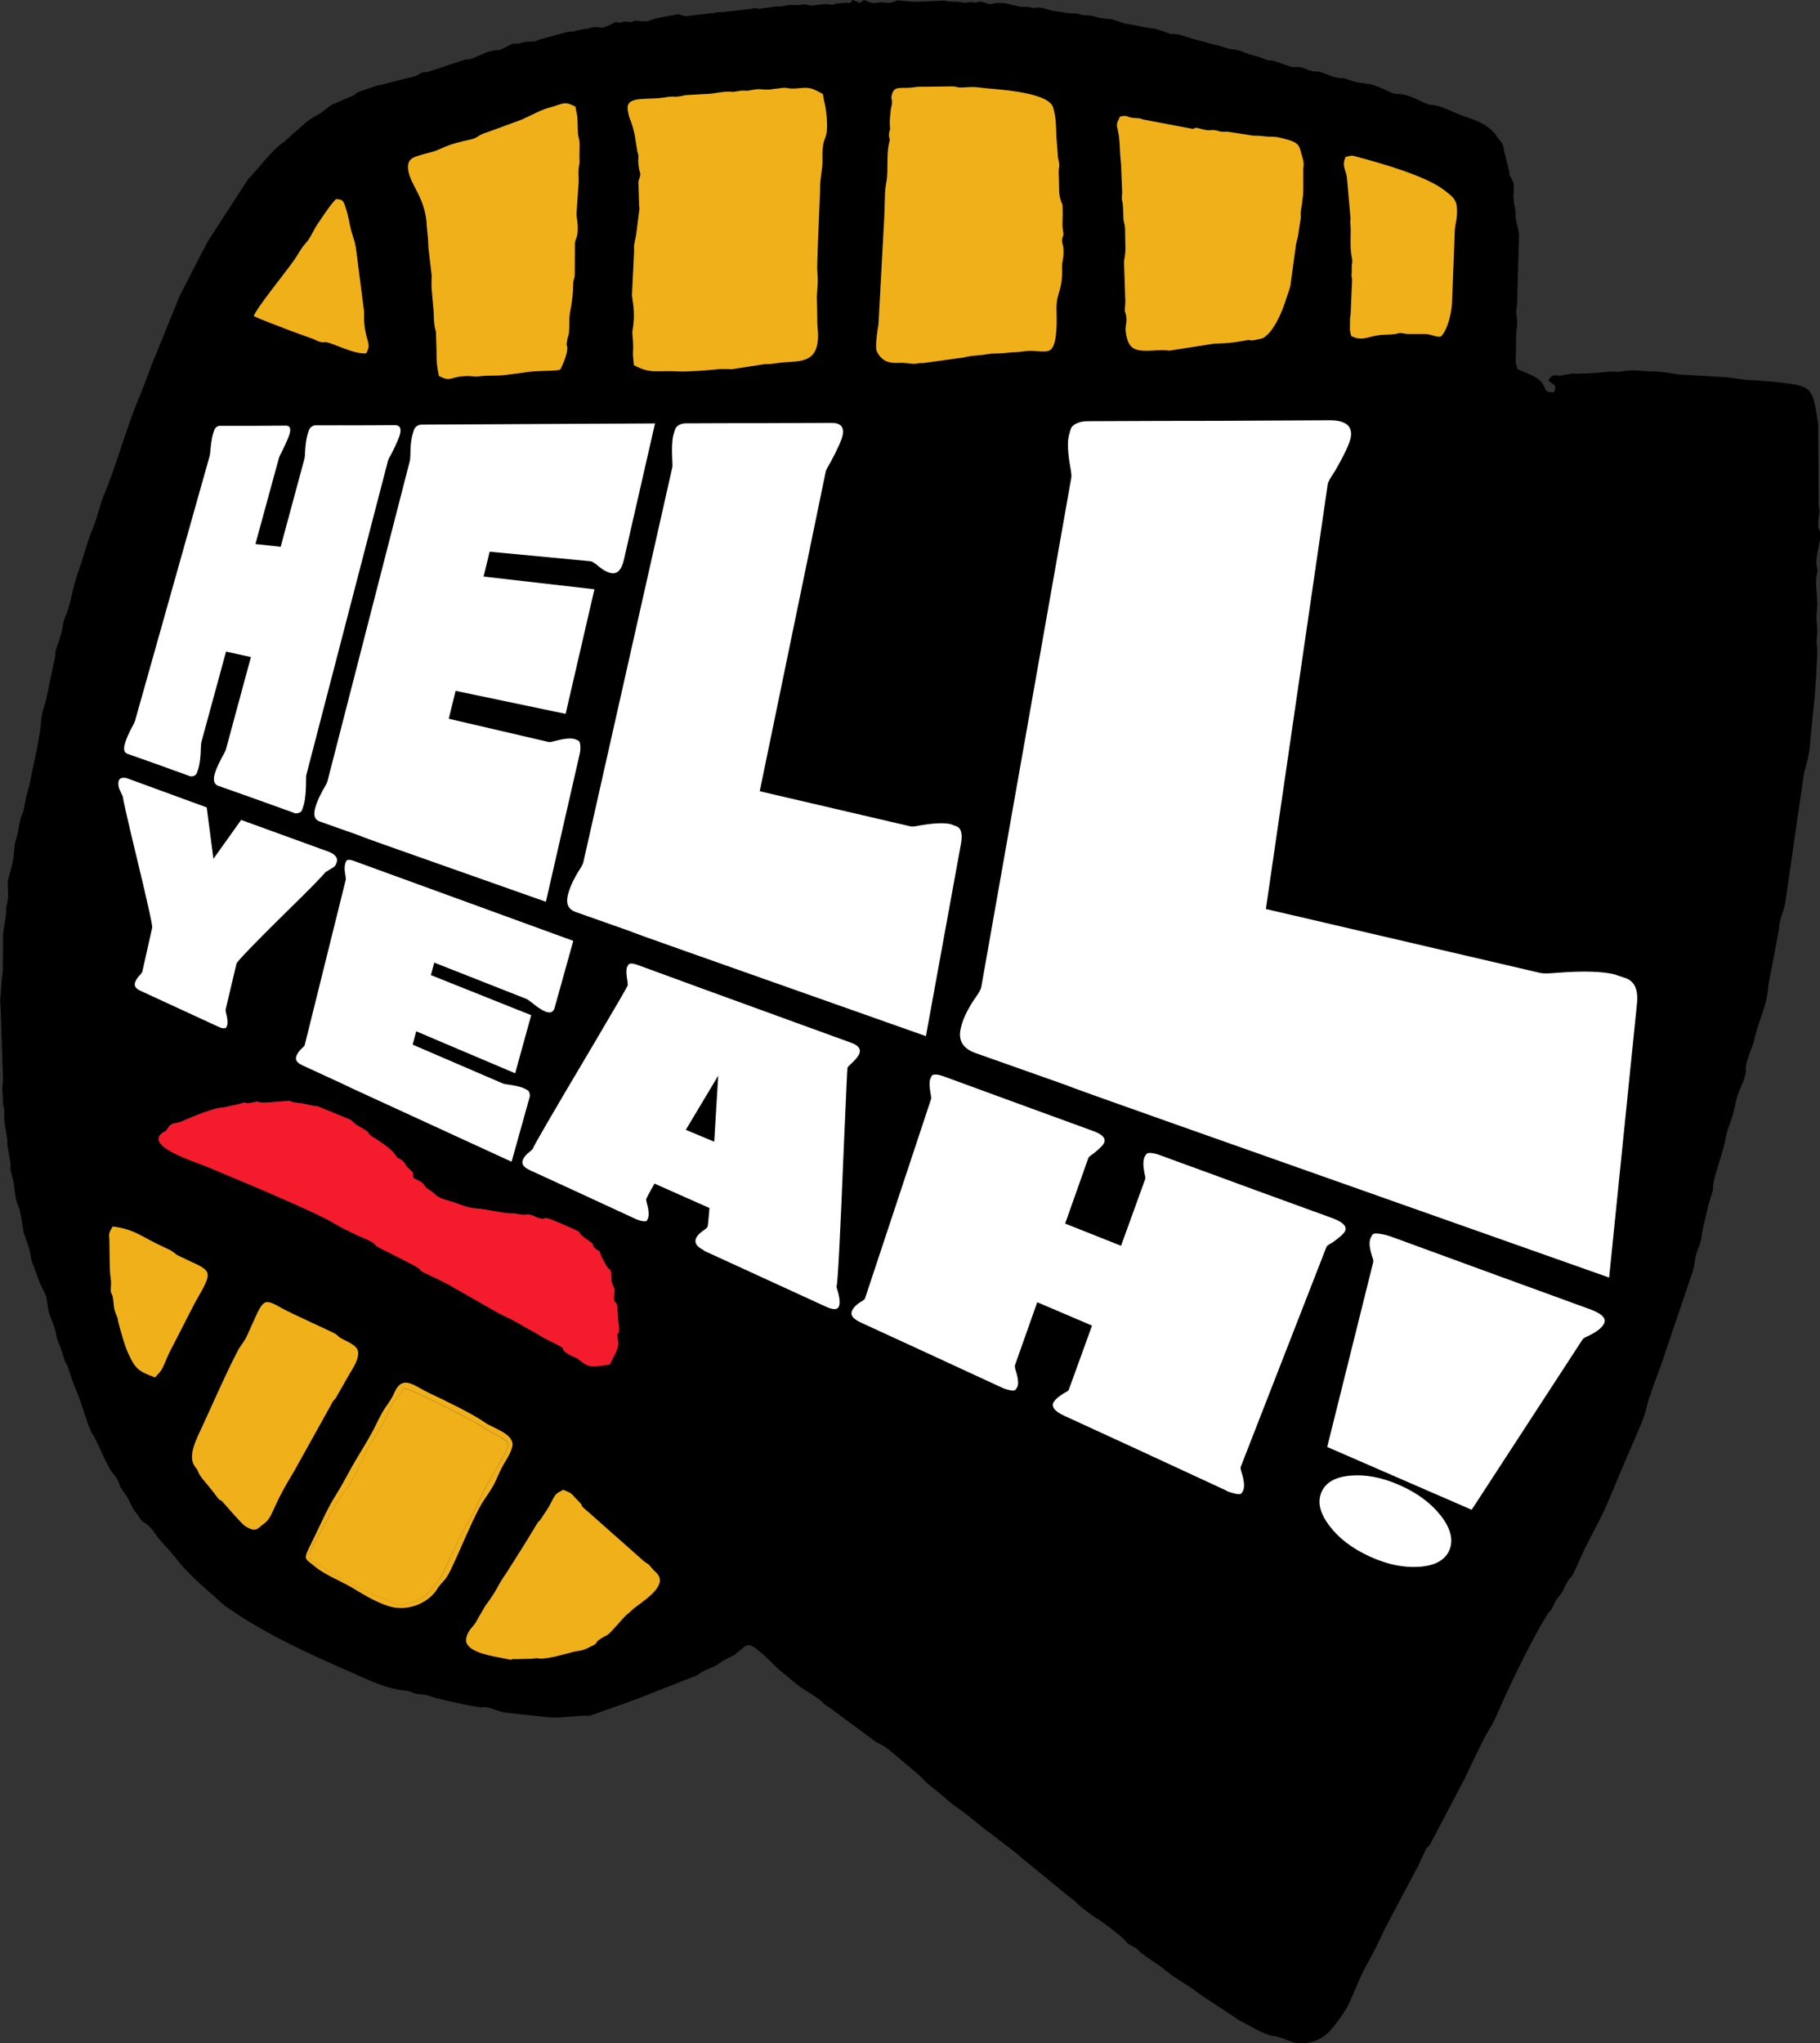 <?xml version="1.0" encoding="UTF-8"?>
<svg id="Layer_2" data-name="Layer 2" xmlns="http://www.w3.org/2000/svg" viewBox="0 0 197.66 221.89">
  <rect x="0" y="0" width="197.66" height="221.89" fill="#333333" stroke="none"/>
  <defs>
    <style>
      .cls-1 {
        fill: #f41b2c;
      }

      .cls-1, .cls-2, .cls-3, .cls-4 {
        stroke-width: 0px;
      }

      .cls-1, .cls-2, .cls-4 {
        fill-rule: evenodd;
      }

      .cls-2 {
        fill: #f0b01a;
      }

      .cls-3 {
        fill: #fff;
      }

      .cls-4 {
        fill: #000;
      }
    </style>
  </defs>
  <g id="Layer_1-2" data-name="Layer 1">
    <g>
      <path class="cls-4" d="M93.82,0c-.51.42-.41.33-1.19,0-.56.52-.12.31-.58.3-.03,0-.07-.01-.1-.01l-1.1.09c-.89.25.12.18-1.14.06l-1.18.12s-.06.02-.09.02c-.33.07-.51-.01-.9-.07-.79-.12-.08.11-1.39.03-.82-.05-1.03.23-1.86.16l-1.52.21c-.54.13-.68-.15-1.19.06l-2.89.32c-.28.04-.02.03-.33.02l-.66.04c-1.04.25.77-.03-.32.07l-2.89.34c-.29,0-.36-.12-.71-.18-.48-.08-.21.02-.73.07l-1.73.33c-1.4.41-.68.38-2.07.29-.64-.04-.22.02-.63.1-.5.09-.23-.05-.74-.03-.29.01-.3.1-.59.11-.57.02-.1-.24-.75.1-1.58.82-1.03.24-2.2.43-.43.07-.34.16-.84.16l-.9.18c-.47.23-.64.04-1.12.18-.31.09-.12.09-.56.15l-2.36.66c-.72.39-.94.02-2.06.37-.43.14-.13.02-.6.05-.54.03-.62.27-1.14.47-.5.2-.05.17-.62.23-.1.01-.26,0-.27,0l-.86.2s-.06.02-.08.02l-1.28.54s-.06.02-.08.03c-.02.01-.06.03-.08.04-.02.01-.06.03-.08.04l-.38.14s-.06,0-.08.01c-.03,0-.06,0-.09,0-.06,0-.36.02-.37.03l-3.61,1.19c-1.27.48-.27-.23-1.72.58l-3.43.87c-.32.12,0,.02-.32.09-.34.07-.3.04-.61.13l-1.79.62c-.51.21-.24.15-.6.4l-2.28.97c-.58.3-.96.81-1.6,1.12-.26.13-.39.22-.6.35-.79.46-1.31,1.1-2.04,1.66l-1.02.93c-1.54,1.05-2.6,2.75-3.89,4.01l-4.31,6.65c-.28.42-.57,1.13-.81,1.51l-2.33,4.53-2.61,6.42c-.71,1.63-1.21,3.26-1.85,4.76-1.33,3.1-2.55,7.67-3.86,10.67-.31.71-.59,2.12-1.15,3.48-.63,1.52-1.04,3.23-1.59,4.75-.62,1.73-.72,3.12-1.25,4.51-.2.54-.34.7-.39,1.19-.06.63-.36,1.57-.6,2.24-.1.26-.17.37-.21.65-.04.23,0,.16-.03.55l-.93,4.4c-.12.69-.51,1.55-.56,2.25-.18,2.37-.7,4.18-1.14,6.49-.22,1.13-.59,2.2-.75,3.32-.07.45-.31.82-.42,1.28-.17.73-.15,1.22-.49,2.21-.18.52-.14,1.36-.28,2.12-.16.88-.35,1.38-.57,2.27-.07.27.09,1.39-.01,2.1-.09.59-.19.51-.17,1.09.03.86-.42,2.21-.33,3.18l-.04,3.05c.04.33-.07.83-.09,1.13l-.16,2.11c-.08.6.07,1.35.05,2l.23,7c-.16,1.14-.02,1.39,0,2.48.01.5.17.46.13.97-.08.98.21,2,.32,2.99.03.28,0,.31.01.55l.33,1.89c.06.37-.03.68.05,1,0,.03.04.13.05.16l.23.92c.16.86.14,1.85.55,2.72.23.48.43,2.17.57,2.85l.61,1.78c.15.57.16,1.16.39,1.68,0,0,.1.24.1.24l.65,1.77c.23.56.64,1.14.75,1.75.11.66.12,1.2.38,1.88.31.79.52,1.23.67,2.06.11.61.35,1.03.55,1.62l.29.91c.13.53.21.42.39.85l.6,1.8c.24.65.48,1.14.73,1.84l.93,2.77s.03.06.04.08c.02.05.09.18.11.24.14.35.03.17.19.47l.24.37c.53.98,1.41,3.17,1.99,3.93.31.4.57.71.75,1.2.12.34.02.14.19.47l.54.81c.54.73.54,1.26,1.2,2.02.25.29.14.2.3.45.31.51.39.36.89.78.69.58.79,1.13,1.94,2.31,1.13,1.16,1.57,2.1,3.41,3.76l1.57,1.42c.51.39.92.9,1.63,1.4,4.16,2.93,8.96,5.09,13.65,7.15,1.88.83,3.81,1.78,5.81,1.94.47.04.64.23,1.13.34.47.11.56.02,1.05.13.42.1.76.25,1.25.37.95.24,4.36,1.01,4.9.98.34-.02-.08-.09.53.01.78.14,1.55.58,2.28.59l4.2.45c.37.06.58.02,1.05.06l2.97-.22c.77.02.36.1,1.05-.13l3.57-1.26c.35-.12.58-.25.89-.32l6.64-2.61c.42-.18.04,0,.44-.28.67-.45,1.52-.6,2.16-1.11.54-.43,1.29-.65,1.66-.94,1.48-1.13,1.22-1.58,3.16.11l1.5,1.44c.28.3.54.44.83.69,2.34,2.02,1.8,1.31,3.67,2.67.42.3.36.41.81.69.44.28.58.37.93.66l3.71,2.73c.76.69,1.25.71,2.01,1.29l3.38,2.85c.32.29.42.47.7.72l2.06,1.7c.93.89,2.09,1.52,3.1,2.41,1.08.96,4.86,3.66,5.28,4.16l5.14,4.2c.23.19.16.13.41.31l.45.38c.38.44,1.28,1.07,1.7,1.37.35.25.65.41.99.65.53.37,2.26,1.69,2.61,2.13.27.34.49.41.95.66.46.25.41.38.82.69.98.72,1.85,1.22,2.78,1.99.99.83,2.45,1.54,3.35,2.32l4.43,2.93c1.05.53,2.14,1.24,3.29,1.61.42.14.3.06.5.09.66.08,1.51.52,2.1.68.68.18,1.18.12,1.85-.01.5-.1,1.15-.43,1.57-.74.68-.5,2.01-2.32,2.46-3.2.7-1.37,1.28-3.11,2.02-4.4s1.42-2.71,2.1-4.15l3.21-6.07c.42-.68.68-1.44,1.04-2.16.38-.77.22-.2.59-.8l3.75-7.12c.57-1.26,1.39-2.92,2.06-4.27.3-.6.78-1.31,1.08-1.91.35-.7.67-1.5,1-2.22,1.31-2.86,3.08-6.55,4.77-9.32.36-.59.25-.2.59-.8.21-.37.26-.7.53-1.01.7-.79.62-.98,1.13-1.85.31-.53.28-.22.59-.8.35-.66.7-1.52,1.02-2.21.77-1.68,1.77-3.36,2.56-5.12l2.17-5.15c.44-1.05,1.93-4.31,2.15-5.25.52-2.16.23-.83.75-2.48.24-.75.67-1.77.93-2.55l3.41-10.06c.27-.86.19-1.49.56-2.41.58-1.44.32-1.42.59-2.43l.57-2.43c.13-.46.29-.91.39-1.26.22-.77.03-.5.16-1.15.34-1.61,1.05-3.3,1.33-4.93.14-.8.5-1.52.76-2.42.25-.84.36-1.76.63-2.45.29-.76.83-1.7.8-2.49,0-.24-.05.04-.01-.27.08-.71.43-1.55.68-2.19.2-.5.23-.77.35-1.25.41-1.71,1.26-3.14,1.43-5.5l1.16-6.14c-.02-.94.53-1.82.66-2.74l2.01-13.9c.02-.27.68-2.23.7-3.61l.4-4.01c.11-.73.44-5.61.36-6.22-.06-.43-.09-.57-.03-1.07.17-1.47-.18-1.49.03-3.24.06-.55-.02-.61-.02-1.1,0-.69-.17-1.48-.08-2.17.06-.54.22-.64.08-1.16-.3-1.19.65-3.11.29-3.97-.12-.3-.12-.15-.14-.5-.02-.39-.01-.63.08-1.14.13-.76-.12-.96-.04-1.63l-.06-8.26s0-.06-.01-.09c0-.03,0-.06-.01-.09-.62-4.13-.67-3.96-4.84-4.46l-2.27-.16c-1.13,0-2.25-.35-3.46-.36l-4.49-.26c-1.24-.19-1.91-.33-3.17-.34-.67,0-1.84-.24-3.05,0-.6.12-.96-.03-1.63.06l-2.13.17c-.53-.02-.7.02-1.1.03-.2,0-.35-.03-.57-.03l-1.05.19c-.69.19-1.03-.37-1.53.59.63.49.97.45.61,1.27-1.18.02-.76-.42-1.41-1.17-.53-.61-1.7-.95-2.56-1.38-.05-.43-.1-.34-.18-.68l.05-2.67c.02-.35-.01-.49.04-.84.23-1.59-.22-1.55.06-2.67l.21-7.76s0-.06-.01-.09c-.11-.73-.39-1.45-.37-2.13,0-.16,0-.31-.03-.47-.03-.25-.13-.57-.15-.76-.09-.89.01-.89,0-1.74-.01-.57-.13-.54-.15-.61-.01-.03-.06-.17-.1-.25l-.18-.3c-.15-.33-.06.02-.06-.4l-.46-1.89s-.03-.05-.03-.08c0-.02-.02-.05-.03-.07-.11-.38-.07-.91-.35-1.2l-.53-.68c-.13-.27-.05-.15-.29-.39-1.2-1.22-2.18-1.34-3.73-1.94-.88-.34-1.76-.85-2.72-1.01l-.55-.06c-.69-.21-1.47-.71-2.21-.94-1.34-.42-1.23-.05-2.06-.43-.72-.33-1.57-.76-2.22-.86-.6-.09-1.41-.17-2.05-.4-.58-.2-.48-.25-1.06-.26-.66,0-1.46-.4-2.13-.62-.56-.18-.56-.03-1.09-.16-.42-.1-.68-.28-1.07-.37-.51-.12-.43.03-.93-.05-.75-.13-1.45-.53-2.2-.69-.59-.13-.13.14-.96-.21-.85-.36-1.33-.34-2.21-.72-.97-.42-1.07-.14-2.16-.55-.35-.13-.73-.2-1.03-.27l-1.56-.43c-.93-.18-2.18-.74-2.78-.73-.59.01-.23.07-.95-.2-.31-.12-.82-.28-1.17-.36l-.47-.06s-.05,0-.07-.01l-2.24-.42c-.76-.07-1.48-.52-2.16-.57-1.9-.14-1.2-.36-2.45-.39l-.54-.05c-.22-.05-.28-.11-.53-.15-.04,0-.17-.02-.21-.02h-.19c-.55.03-1.3-.18-2.01-.25-.51-.05-1.06-.32-1.62-.38-.04,0-.07,0-.1,0-.38-.01-.34.11-.8,0-.62-.16-.85.01-1.54-.16l-1.26-.31c-.41,0-.95-.08-1.31.04-.47.16-.66-.04-1.1-.16l-.33-.05c-.23,0-.24.07-.42.09-.38.05-.16-.03-.56-.04-.32,0-.54.11-.88.05-1.17-.21-1.19.02-2-.21l-3.3.13s-.06,0-.09,0l-1.62-.15c-.49,0-.04-.02-.28.05l-.32.13c-.55.21-1.02-.06-1.62.05-.03,0-.06.02-.09.02-.03,0-.06.02-.08.02-.42.09-.84-.1-1.33-.31M146.16,17.03c.84-.21.61-.16,1.59.1,2.45.64,7.08,1.98,9.03,3.47,1.21.92,1.5,1.18,1.44,2.69-.03.64-.18,1.04-.23,1.65l-.31,8.02c-.03.87-.45,2.85-1.18,3.55-.41.2-1.12-.29-1.84-.24h-1.86c-1.47-.27-.24.02-2.44.07-1.72.04-2.28.81-3.62.14-.11-.54-.17-.5-.13-1.15v-.54c0-.28.01-.33.07-.66l.16-3.76c-.14-.77-.01-.4-.04-1.27-.02-.65.13-.54,0-1.2-.25-1.21-.03-2.58-.15-3.62-.04-.37.01-.19.02-.56l-.38-4.28c-.03-.19-.04-.35-.08-.52-.13-.59-.49-1.02-.06-1.9ZM121.66,12.64c.97-.23.54.13,1.79.17.29,0,.34.02.67.14l5.4,1.02c.57-.08-.08-.26,1.18.07.69.18.81,0,1.33.09.3.06.35.11.63.15.13.02.54,0,.65,0l2.53.39c.48.08.79.03,1.32.09.21.03.38.06.59.06.95,0,.95.03,2.06.32,1.48.39,1.31.9,1.61,1.84.29.88.08,1.01.11,1.71v1.83c.02.91-.28,2.35-.28,2.6,0,.23.05.28,0,.63l-.3,1.96c-.06.22-.14.47-.19.73l-.62,4.55c-.12.52-.3.91-.47,1.47-.36,1.15-1.11,3.03-2.07,3.9-.47.43-.52.36-1.1.49-.91.21-.59-.03-1.17.08-2.03.4-3.33.33-3.54.37l-4.68.73c-.31.03-.24-.01-.57-.03-.73-.05-2.28.2-3.1-.06-.68-.21-.92-.69-1.1-1.46-.01-.04-.08-.57-.09-.62-.02-.47.14-.93.09-1.33-.14-1.22-.25,0-.12-1.8l-.14-4.16c-.03-.35.2-.89.14-1.91l-.03-1.92c-.04-.56-.16-.62-.18-1.11-.01-.5-.02-.83-.05-1.27-.06-.78-.17-.46-.11-1.14.04-.5.05-.26.01-.67l-.07-1.81c-.04-.5-.02-.83-.07-1.27-.15-1.32-.04-2.3-.36-3.55-.13-.51,0-.72.3-1.31ZM96.82,10.5c.2-1.3,1.03-.79,2.39-.99.57-.09.78-.05,1.37-.06l2.83-.04c.35-.01.42.09.8.12.45.03,1.36-.12,2.11,0,1.13.19,7.35.34,8.03,2.12l.13.5c.27,1.14.16,2.36.31,3.65l.1,1.35c.32,1.39,0,.47.09,2.08.06,1.27-.06,1.88.28,2.76.22.58.08.05.14.94.03.49-.09,1.5.03,2.12.15.76-.1.54-.1,1.13,0,.27.09.32.13.68.12,1.14-.15,1.55-.13,2.17.09,2.69-.64,2.71-.6,4.57.02,1.05.12,3.56-.55,4.32-.47.54-1.73.09-2.76.23-.49.07-.9.12-1.33.12-.5.01-.77.09-1.34.12-.5.02-.95,0-1.45.08-1.54.26-1.22.04-2.71.38l-4.28.59c-.08.01-.26,0-.36.01-.44.03-.06,0-.36.05-.67.1-1.01-.09-1.79-.08-.64.01-1.89.2-2.58-1.24-.21-.45.06-2.28.18-2.91l.64-11.85s0-.06,0-.09l.08-2.51c.04-.56.17-1.05.21-1.56.09-.93-.03-2.49.19-3.56.14-.68.13-.21.06-.75-.02-.13-.06.09-.03-.36.05-.66.16-.04.08-1.13-.02-.28.07-1.1.1-1.42.03-.31.12-.53.14-.8.04-.43-.1-.47-.06-.71ZM89.38,10.22l.14.77c.25.85.41,2.68.26,3.46-.19.97-.51.69-.44,3.13.02.6-.32,2.18-.26,3.05l-.25,6.08c0,1.16-.12,2.03-.03,3.05.1,1.19-.14,2.28-.06,2.97l.03,1.56c0,.53,0,.96.05,1.45.35,3.77-1.91,3.46-3.63,3.6-1.13.1-1.28.21-2.13.2l-3.55.55c-.52.01-.97-.04-1.48,0-1.17.11-3.41.3-4.42.24-2.15-.14-2.89.33-4.75-.68-.17-1.69-.05-1.1-.08-2.27-.02-.96-.13-1.12-.06-1.52.38-2.23-.09-3.35-.06-3.93l.23-4.8c-.08-.59.12-.96.22-1.66l.36-2.81s0-.06-.01-.09c0-.03,0-.06-.01-.09-.02-.25-.01,0-.02-.27l-.07-2.27c-.01-.52.21-.59.2-1.02,0-.02,0-.06,0-.08l-.04-.15c-.05-.19-.05-.07-.09-.33-.02-.09-.1-.74-.1-.8,0-.03,0-.06,0-.1l.02-.29c.02-.59-.08-.42-.13-.85l-.28-1.73c-.36-1.58-.46-1.43-.63-2.06-.05-.2-.12-.59-.13-.79-.03-1.36,2.21-.84,4.04-1.16,1.27-.23.82.09,2.2-.24l2.36-.14c.82,0,1.65-.29,2.57-.24.48.03.01.06.45,0l.7-.11c.58-.04.39.08,1.17-.07.03,0,.33-.06.34-.06.75-.1,1.14.11,1.92-.04.33-.06.12-.02.45-.05.31-.03.32-.07.69-.09.46-.03.45.06.87.08.87.04,1.6-.26,2.45.09.34.14.68.34,1.01.51ZM62.53,11.61c.03.28.09.52.15.78.13.57.03,2.06.18,2.5.21.61.06,1.36.1,2.54.02.4-.08.56-.1.96-.04.6.06,1.09-.02,1.75l-.21,3.13c-.01.16.24,1.26.1,2.14-.06.35-.22.62-.27.96l-.02,3.49c-.02.43-.17.53-.17,1-.02,1.99-.41,3.09-.41,3.66,0,2.49-.14,1.5-.28,2.68-.06.47-.03.05.04.44.13.77-.72,2.44-.74,2.46-.26.23-2.52.07-3.97.35l-1.49.19c-1.24.21-2.23.07-3.41.22-.39.05-.51,0-.93-.03-.47-.04-1.24.05-1.6.15-.73.2-.83.31-1.78-.16-.39-1.79-.2-2.02-.29-3.66l-.03-1.01c0-.42-.22-.39-.25-2.28l-.21-2.41c-.04-.39-.02-1.08,0-1.49l-.31-2.63c-.07-.4-.06-.91-.09-1.35l-.14-1.42c-.1-3.14-1.86-4.51-2.03-6.22-.1-1.06.51-1.25,1.19-1.47,1.19-.38,1.37-.28,2.46-.79.95-.44,2.13-.73,3.15-.95.8-.17.7-.47,1.81-.79l3.71-1.36c.9-.41,2.17-1.1,3.01-1.31,1.47-.36,1.57-.8,2.88-.08ZM27.56,34.31c.42-1.03,3.46-4.71,4.48-6.2.41-.6.64-1.11,1.12-1.65.52-.58.67-1.01,1.09-1.75.06-.1,1.96-3.01,2.28-3.09.51.05.7.09.88.56.46,1.19.62,2.59.8,3.1l.3.98c.11.42.13.64.2,1.11l.83,6.49c.02.43-.02.69.01,1.12.17,2.22.83,2.25.22,3.38-1.22.17-3.72-1.15-4.39-1.21-.22-.02-.26.07-.62-.03-.27-.08-.6-.26-.88-.36-.91-.33-2.17-.77-3.09-1.14-.85-.34-2.63-.98-3.23-1.31ZM44.89,127.92c1.78.82.68.65,1.78,1.33.83.52.53.7,2.06,1.14,1.48.42,1.92.81,3.37.87.42.02,2.35.45,3.23.5.45.02.49-.02,1.05.1.67.14.53,0,1.01.03.47.03.71.27,1.18.39,1.28.33-.55-.73,3.55,1.11,1.61.72.01.1,1.81,1.34.74.51.25.35.65.78.49.53.39-.04.67.75,0,.02.02.06.02.08,0,.02.02.06.03.08l.37.69c.05.09.21.39.21.39l.11.15c.22.25.31.17.39.56l.04.63c0,.49-.08.11.07.54.43,1.18.24.1.2,1.48-.02.77.14.26.33.89l.14,1.87s0,.06.01.09c.24,1.67-.33.45-.03,2.04.12.62-.61,1.75-.92,2.43-2.13.29-2.18.38-3.35-.53-.41-.32-.89-.4-1.31-.7-.71-.51-.09-.42-.87-.84-1.44-.77-.81-.32-2.61-1.41-.46-.28-.91-.47-1.28-.71-.79-.51-1.7-.92-2.57-1.34l-5.01-2.86c-1.01-.62-3.09-1.52-3.33-1.68-.59-.38-.05-.08-.42-.38-.48-.38-4.18-2.13-4.57-2.41-.51-.37.16-.03-.5-.44-.33-.21-1.04-.48-1.43-.66-.89-.42-1.86-.88-2.68-1.37-2.22-1.35-11-4.97-14.03-6.24-.95-.4-6.92-2.23-4.45-3.7.4-.24.07.06.41-.38.23-.29.14-.3.47-.47.33-.17.48-.06,1-.27,1.11-.47,3.45-1.49,4.57-1.53l1.87-.41c.68-.29.38.08,1.16-.1,1.25-.29.27.11,2.01-.05.03,0,.06,0,.09,0l1.87-.15c.46.02.31.14,1.01.21l.29.02c.26.04.46.09.69.13.24.04.3.07.6.14.36.08.41.04.68.1l3.46,1.41c.48.28.18.17.52.44.36.28.84.49,1.21.75.56.39.07.32.95.83.43.25,1.8,1.2,2.08,1.59.68.95.12.26.92.85.39.29.24.44.74.9.65.59.37.28.48,1ZM12.24,133.19c2.5.32,3.07,1.11,5.64,2.28.18.08.49.21.65.31.93.57-.09.16,2.03,1.14,2.58,1.19,2.52,1.2.62,4.52l-2.84,5.54c-.65,1.42-.59,1.7-1.51,2.59-1.77-.66-2.14-.93-2.89-2.58-.44-.97-.76-2.23-1.05-3.28-.19-.7.03-.27-.28-.99-.26-.6-.25-1.02-.32-1.63-.13-1.01-.34-.25-.23-1.56.02-.27.01-.29-.02-.56-.04-.37-.09-.77-.11-1.15l-.05-3.3c-.09-.56,0-.7.36-1.34ZM37.93,149.23l-1.48,2.59c-.26.33-.26.22-.53.77l-4.05,7.28c-.77,1.25-1.36,2.28-2.02,3.73-.43.94-.64,1.49-1.25,1.9-.55.38-.74,1.04-2.01.2-.38-.25-1.9-2.03-2.33-2.51-.62-.68-.01.3-1.14-1.22l-.8-.98c-1.02-1.17-.58-1.01-1.12-1.69-.91-1.14.17-3.09.83-4.54,1.16-2.52,2.53-5.68,3.77-8.04.39-.74.69-.95,1.02-1.67,1.79-3.9,1.57-4.25,3.72-3.02,1.2.68,5.5,2.58,5.89,2.83.41.26.15.23.71.53.37.2.67.31,1.04.55.63.41.8.71.67,1.37-.13.68-.63,1.46-.93,1.92ZM54.63,159.12c-.36.6-.67,1.43-1,2.08-.34.66-.8,1.26-1.14,1.78-1.32,2.06-3.42,7.71-4.14,8.49-1.04,1.13-.81,1.09-1.24,1.57-1.13,1.28-3.13,1.93-4.88,1.38-1.54-.48-2.86-1.34-4.06-2.05-1.16-.69-2.91-1.38-3.9-2.2-1.44-1.19-1.42-.55.1-3.75.69-1.44,1.29-2.8,2.09-4.05.77-1.22,1.41-2.53,2.2-3.86.73-1.23,1.49-2.4,2.19-3.84.96-1.98.98-1.69,1.68-2.85.2-.34.33-.72.54-1.05.87-1.35,2.07-.18,3.56.52,1.58.74,4.68,2.23,6.06,3.21.82.58,3.2,1.2,2.94,2.56-.14.7-.69,1.52-1.01,2.06ZM61.14,161.79c1.18.46.91.48,1.52,1.07,1.03,1,.02.34,1.16,1.28l6.12,5.42c.46.36.41.18.76.63.29.37.21.25.58.61.24.24.37.45.39.76.11,1.18-2.11,2.53-2.85,3.14-.28.23-.38.39-.69.61-.38.28-1.76,2.03-2.18,2.26-.02.01-.05.02-.07.04l-.31.16s-.29.18-.3.18c-.63.42-.33.37-.69.66-.02.01-.05.03-.07.04l-.31.15c-1.2.64-1.27.35-2.3.7l-1.42.36s-.06.01-.09.02l-.84.17s-.06,0-.09,0l-.18.03c-1.02.16-.51-.11-1.45.06l-1.71.04c-1.22-.06.3.28-1.8-.16-.56-.12-3.03-.47-3.59-1.48-.28-.51.07-1.28.49-1.75.57-.63.6-.9,1.1-1.71.14-.23.35-.63.51-.84,1.29-1.71,1.19-2.04,2.12-3.32l1.67-2.64c.22-.35.3-.47.52-.83l1.08-1.78c.31-.57.28-.31.6-.8.43-.67.74-1.05,1.09-1.77.49-1,.55-.88,1.24-1.29Z"/>
      <path class="cls-2" d="M89.38,10.22c-.32-.17-.67-.37-1.01-.51-.85-.35-1.58-.05-2.45-.09-.43-.02-.42-.11-.87-.08-.37.03-.38.06-.69.09-.33.03-.11-.01-.45.05-.78.15-1.17-.06-1.92.04,0,0-.31.06-.34.06-.78.15-.58.03-1.17.07l-.7.11c-.44.06.03.03-.45,0-.92-.05-1.75.24-2.57.24l-2.36.14c-1.38.34-.94.02-2.2.24-1.83.32-4.07-.2-4.04,1.16,0,.2.07.59.13.79.16.63.26.47.63,2.06l.28,1.73c.05.43.15.26.13.85l-.02.29s0,.07,0,.1c0,.06.08.71.1.8.05.26.04.14.09.33l.04.15s0,.06,0,.08c0,.42-.22.5-.2,1.02l.07,2.27c0,.28,0,.02.02.27,0,.03,0,.06.01.09,0,.03,0,.06.01.09l-.36,2.81c-.1.7-.29,1.07-.22,1.66l-.23,4.8c-.04.58.43,1.7.06,3.93-.07.41.03.56.06,1.52.03,1.17-.1.58.08,2.27,1.86,1.01,2.6.54,4.75.68,1.01.06,3.25-.12,4.42-.24.51-.05.96,0,1.48,0l3.55-.55c.85.01,1.01-.1,2.13-.2,1.73-.15,3.98.16,3.63-3.6-.04-.49-.06-.92-.05-1.45l-.03-1.56c-.08-.69.16-1.78.06-2.97-.09-1.01.03-1.88.03-3.05l.25-6.08c-.06-.87.28-2.45.26-3.05-.06-2.44.26-2.16.44-3.13.15-.78-.01-2.61-.26-3.46l-.14-.77Z"/>
      <path class="cls-2" d="M96.82,10.5c-.04.24.1.28.06.71-.03.26-.11.49-.14.8-.04.32-.12,1.14-.1,1.42.08,1.09-.03.47-.08,1.13-.03.45.01.22.03.36.06.54.08.07-.06.75-.22,1.07-.1,2.63-.19,3.56-.05.51-.17,1-.21,1.56l-.08,2.51s0,.06,0,.09l-.64,11.85c-.12.63-.39,2.46-.18,2.91.68,1.44,1.93,1.25,2.58,1.24.78-.01,1.12.17,1.79.08.29-.04-.08-.02.36-.05.1,0,.28,0,.36-.01l4.28-.59c1.49-.33,1.17-.12,2.71-.38.5-.08.95-.05,1.45-.08.57-.03.84-.1,1.34-.12.43,0,.84-.06,1.33-.12,1.02-.14,2.28.31,2.76-.23.67-.76.57-3.27.55-4.32-.04-1.86.69-1.88.6-4.57-.02-.62.25-1.03.13-2.17-.04-.36-.13-.41-.13-.68,0-.59.25-.38.1-1.13-.12-.62,0-1.63-.03-2.12-.06-.89.09-.36-.14-.94-.34-.88-.21-1.49-.28-2.76-.08-1.61.23-.68-.09-2.08l-.1-1.35c-.14-1.29-.04-2.51-.31-3.65l-.13-.5c-.68-1.78-6.91-1.93-8.03-2.12-.75-.13-1.66.03-2.11,0-.38-.03-.45-.13-.8-.12l-2.83.04c-.58,0-.8-.02-1.37.06-1.36.21-2.19-.31-2.39.99"/>
      <path class="cls-1" d="M44.89,127.92c-.11-.72.16-.41-.48-1-.51-.47-.35-.62-.74-.9-.8-.59-.24.09-.92-.85-.28-.39-1.65-1.34-2.08-1.59-.88-.51-.39-.44-.95-.83-.37-.26-.85-.47-1.21-.75-.34-.27-.04-.16-.52-.44l-3.46-1.41c-.27-.07-.32-.02-.68-.1-.3-.07-.37-.1-.6-.14-.24-.04-.43-.09-.69-.13l-.29-.02c-.7-.07-.55-.2-1.01-.21l-1.87.15s-.06,0-.09,0c-1.75.15-.76-.24-2.01.05-.79.18-.49-.19-1.16.1l-1.87.41c-1.12.03-3.46,1.06-4.57,1.53-.52.22-.67.11-1,.27-.33.17-.24.18-.47.47-.34.44,0,.14-.41.38-2.46,1.47,3.5,3.3,4.45,3.7,3.03,1.27,11.81,4.89,14.03,6.24.81.5,1.79.95,2.68,1.37.39.18,1.1.45,1.43.66.66.41,0,.07.5.44.39.28,4.09,2.03,4.57,2.41.38.3-.17,0,.42.38.25.16,2.32,1.06,3.33,1.68l5.01,2.86c.87.42,1.78.83,2.57,1.34.37.24.82.43,1.28.71,1.8,1.09,1.17.64,2.61,1.41.78.41.16.33.87.84.43.3.9.38,1.31.7,1.17.91,1.23.82,3.35.53.31-.68,1.04-1.81.92-2.43-.3-1.59.27-.37.03-2.04,0-.03,0-.06-.01-.09l-.14-1.87c-.19-.62-.35-.11-.33-.89.04-1.38.23-.3-.2-1.48-.15-.43-.06-.04-.07-.54l-.04-.63c-.08-.39-.17-.31-.39-.56l-.11-.15s-.16-.3-.21-.39l-.37-.69s-.02-.06-.03-.08c0-.02-.02-.06-.02-.08-.28-.79-.18-.22-.67-.75-.39-.43.09-.27-.65-.78-1.8-1.25-.2-.62-1.81-1.34-4.1-1.84-2.27-.78-3.55-1.11-.47-.12-.71-.36-1.18-.39-.49-.03-.34.11-1.01-.03-.56-.12-.6-.08-1.05-.1-.89-.05-2.81-.48-3.23-.5-1.45-.06-1.89-.45-3.37-.87-1.53-.44-1.24-.62-2.06-1.14-1.09-.69,0-.51-1.78-1.33"/>
      <path class="cls-2" d="M121.66,12.64c-.3.6-.44.8-.3,1.31.32,1.25.21,2.23.36,3.55.05.44.04.77.07,1.27l.07,1.81c.04.41.03.17-.01.67-.06.67.06.35.11,1.14.03.43.03.77.05,1.27.01.49.13.55.18,1.11l.03,1.92c.05,1.02-.18,1.56-.14,1.91l.14,4.16c-.13,1.8-.01.58.12,1.8.04.41-.12.86-.09,1.33,0,.05.07.57.09.62.18.77.43,1.25,1.1,1.46.82.26,2.38,0,3.1.06.33.02.26.06.57.03l4.68-.73c.21-.04,1.51.03,3.54-.37.58-.12.26.13,1.17-.08.58-.14.63-.07,1.1-.49.96-.88,1.72-2.75,2.07-3.9.18-.56.35-.95.47-1.47l.62-4.55c.05-.26.14-.51.19-.73l.3-1.96c.05-.36,0-.4,0-.63,0-.25.31-1.69.29-2.6v-1.83c-.04-.7.17-.83-.12-1.71-.3-.94-.13-1.45-1.61-1.84-1.11-.29-1.11-.32-2.06-.32-.21,0-.37-.03-.59-.06-.53-.07-.84,0-1.32-.09l-2.53-.39c-.11,0-.52,0-.65,0-.28-.04-.33-.09-.63-.15-.51-.1-.63.09-1.33-.09-1.25-.33-.61-.15-1.18-.07l-5.4-1.02c-.32-.12-.38-.13-.67-.14-1.26-.04-.83-.4-1.79-.17"/>
      <path class="cls-2" d="M62.53,11.61c-1.32-.72-1.42-.28-2.88.08-.84.21-2.1.91-3.01,1.31l-3.71,1.36c-1.11.32-1,.63-1.81.79-1.02.21-2.2.5-3.15.95-1.09.51-1.27.41-2.46.79-.69.22-1.29.41-1.19,1.47.17,1.71,1.93,3.09,2.03,6.22l.14,1.42c.03.44.02.95.09,1.35l.31,2.63c-.03.4-.04,1.1,0,1.49l.21,2.41c.02,1.89.24,1.87.25,2.28l.03,1.01c.09,1.63-.09,1.87.29,3.66.95.47,1.05.35,1.78.16.37-.1,1.13-.19,1.6-.15.42.04.55.08.93.03,1.18-.15,2.17-.01,3.41-.22l1.49-.19c1.45-.28,3.71-.11,3.97-.35.02-.02.87-1.69.74-2.46-.07-.39-.1.03-.04-.44.15-1.18.28-.18.28-2.68,0-.57.39-1.67.41-3.66,0-.46.15-.57.17-1l.02-3.49c.06-.34.22-.62.27-.96.14-.88-.11-1.98-.1-2.14l.21-3.13c.08-.67-.02-1.15.02-1.75.03-.4.12-.57.1-.96-.05-1.19.1-1.94-.1-2.54-.15-.43-.05-1.92-.18-2.5-.06-.26-.12-.5-.15-.78"/>
      <path class="cls-2" d="M43.49,174.38c.48-.34,1.98-.26,3.03-1.42,1.14-1.26,1.49-1.82,2.26-3.54.66-1.48,1.33-2.93,2.08-4.17.79-1.29,1.31-2.71,2.07-4.07,3.14-5.63,3.06-3.89-.89-6.45-.96-.62-7.44-3.93-8.16-3.96-.26.27-.33.53-.63.84-1.1,1.14-1.16,2.44-1.98,3.49l-1.52,2.55c-.71,1.44-1.45,3.36-2.49,4.5-.42.46-3.27,5.68-3.49,6.16-.56,1.24.32,1.3,1.33,1.89.41.24.38.32.72.53,2.27,1.42,5.06,2.57,7.66,3.66"/>
      <path class="cls-2" d="M37.93,149.23c.3-.46.8-1.24.93-1.92.12-.66-.04-.96-.67-1.37-.37-.24-.67-.35-1.04-.55-.56-.3-.31-.27-.71-.53-.38-.25-4.69-2.15-5.89-2.83-2.15-1.23-1.93-.88-3.72,3.02-.33.72-.63.93-1.02,1.67-1.24,2.36-2.61,5.52-3.77,8.04-.67,1.45-1.75,3.4-.83,4.54.54.68.1.52,1.12,1.69l.8.98c1.13,1.52.53.54,1.14,1.22.43.47,1.95,2.26,2.33,2.51,1.27.84,1.45.17,2.01-.2.61-.41.82-.96,1.25-1.9.66-1.45,1.26-2.48,2.02-3.73l4.05-7.28c.27-.55.27-.44.53-.77l1.48-2.59Z"/>
      <path class="cls-2" d="M61.14,161.79c-.69.41-.75.29-1.24,1.29-.35.72-.67,1.1-1.09,1.77-.32.5-.29.23-.6.8l-1.08,1.78c-.22.36-.3.48-.52.83l-1.67,2.64c-.93,1.28-.83,1.61-2.12,3.32-.16.21-.37.61-.51.84-.5.82-.53,1.08-1.1,1.71-.42.47-.77,1.24-.49,1.75.56,1.02,3.03,1.36,3.59,1.48,2.1.45.58.1,1.8.16l1.71-.04c.94-.17.43.1,1.45-.06l.18-.03s.06,0,.09,0l.84-.17s.06-.01.09-.02l1.42-.36c1.04-.34,1.1-.05,2.3-.7l.31-.15s.05-.03.07-.04c.36-.28.05-.24.69-.66,0,0,.26-.16.3-.18l.31-.16s.06-.02.07-.04c.42-.23,1.79-1.98,2.18-2.26.31-.22.41-.38.69-.61.74-.61,2.95-1.96,2.85-3.14-.03-.32-.16-.53-.39-.76-.36-.36-.28-.24-.58-.61-.36-.45-.3-.27-.76-.63l-6.12-5.42c-1.15-.94-.13-.28-1.16-1.28-.61-.59-.33-.61-1.52-1.07"/>
      <path class="cls-2" d="M146.16,17.03c-.43.87-.07,1.31.06,1.9.04.17.05.33.08.52l.38,4.28c-.01.37-.07.2-.02.56.12,1.04-.1,2.41.15,3.62.14.66-.01.55,0,1.2.03.86-.09.5.04,1.27l-.16,3.76c-.06.33-.07.38-.07.66v.54c-.04.65.02.6.13,1.15,1.34.67,1.9-.1,3.62-.14,2.2-.05.97-.34,2.44-.08h1.86c.72-.04,1.44.45,1.84.25.73-.7,1.14-2.68,1.18-3.55l.31-8.02c.05-.62.2-1.02.23-1.65.07-1.51-.23-1.78-1.44-2.69-1.95-1.48-6.59-2.82-9.03-3.47-.99-.26-.76-.31-1.59-.1"/>
      <path class="cls-2" d="M27.56,34.31c.6.34,2.38.97,3.23,1.31.92.37,2.18.81,3.09,1.14.28.1.61.29.88.36.36.1.4.01.62.03.67.05,3.17,1.38,4.39,1.21.62-1.13-.04-1.16-.22-3.38-.03-.43,0-.69-.01-1.12l-.83-6.49c-.07-.47-.09-.69-.2-1.11l-.3-.98c-.19-.51-.35-1.91-.8-3.1-.18-.48-.37-.51-.88-.56-.32.08-2.23,2.99-2.28,3.09-.42.75-.57,1.18-1.09,1.75-.49.55-.71,1.05-1.12,1.65-1.02,1.48-4.06,5.17-4.48,6.2"/>
      <path class="cls-2" d="M13.94,146.99c.75,1.66,1.12,1.93,2.89,2.58.92-.88.86-1.17,1.51-2.59l2.84-5.54c1.9-3.32,1.96-3.34-.62-4.52-2.12-.98-1.1-.57-2.03-1.14-.17-.1-.47-.22-.65-.31-2.58-1.17-3.15-1.96-5.64-2.28-.37.63-.45.78-.36,1.34l.05,3.3c.02.38.06.79.11,1.15.03.27.04.28.02.56-.11,1.31.11.54.23,1.56.08.61.06,1.03.32,1.63.31.72.08.29.28.99.29,1.05.61,2.31,1.05,3.28"/>
      <path class="cls-2" d="M54.63,159.12c.32-.54.87-1.36,1.01-2.06.26-1.35-2.12-1.97-2.94-2.56-1.38-.98-4.48-2.47-6.06-3.21-1.49-.7-2.69-1.87-3.56-.52-.21.33-.34.71-.54,1.05-.7,1.16-.72.87-1.68,2.85-.7,1.45-1.47,2.61-2.19,3.84-.79,1.33-1.43,2.64-2.2,3.86-.8,1.26-1.4,2.61-2.09,4.05-1.52,3.19-1.54,2.56-.1,3.75.99.82,2.73,1.52,3.9,2.2,1.2.71,2.52,1.57,4.06,2.05,1.75.55,3.74-.1,4.88-1.38.43-.48.2-.44,1.24-1.57.72-.79,2.82-6.43,4.14-8.49.34-.53.8-1.13,1.14-1.78.34-.65.64-1.48,1-2.08M43.49,174.38c-2.6-1.09-5.38-2.24-7.66-3.66-.34-.21-.31-.29-.72-.53-1.02-.59-1.89-.65-1.33-1.89.21-.48,3.07-5.7,3.49-6.16,1.04-1.14,1.79-3.06,2.49-4.5l1.52-2.55c.82-1.06.88-2.35,1.98-3.49.3-.31.36-.56.63-.84.72.03,7.19,3.34,8.16,3.96,3.95,2.56,4.03.82.89,6.45-.76,1.37-1.28,2.78-2.07,4.07-.76,1.24-1.43,2.69-2.08,4.17-.77,1.72-1.12,2.28-2.26,3.54-1.05,1.16-2.55,1.08-3.03,1.42Z"/>
      <path class="cls-3" d="M174.75,138.73l-48.08-16.99c-7.22-2.55-10.69-3.8-10.78-3.87l-9.93-3.51c-1.32-.47-1.87-1.29-1.66-2.49.19-1.07.77-2.31,1.76-3.71.29-.4.46-.73.51-.97l9.78-55.33c.03-.18,0-.56-.11-1.13-.26-1.47-.32-2.55-.19-3.26.04-.21.12-.5.23-.86.13-.38.5-.63,1.1-.79.22-.05.44-.08.71-.08,6-.03,10.8-.04,14.22-.04l12.11-.06c1.69,0,2.46.6,2.29,1.78-.09.65-.66,1.88-1.72,3.72-.5.74-.76,1.21-.79,1.42l-6.72,46.15,29.82,6.95c.3.07.93.06,1.91-.03,2.62-.2,4.64-.16,6.05.16l1.33.44c.94.35,1.35,1.27,1.19,2.77l-3.02,29.72ZM100.57,112.52l-25.95-9.17c-4.14-1.46-6.16-2.19-6.22-2.24l-5.87-2.07c-.79-.28-1.08-.87-.87-1.79.19-.82.62-1.78,1.33-2.89.21-.32.33-.57.37-.76l9.65-42.83c.03-.14.03-.44,0-.88-.06-1.16-.02-2,.1-2.56.04-.17.11-.39.2-.68.1-.3.35-.5.73-.62.14-.04.28-.06.45-.06,3.68-.02,6.6-.02,8.65-.02l7.17-.03c.99,0,1.39.46,1.2,1.36-.1.49-.52,1.43-1.27,2.84-.34.57-.53.92-.56,1.08l-7.17,34.72,16.39,3.82c.16.04.51,0,1.05-.11,1.44-.25,2.54-.3,3.28-.14l.69.26c.48.21.63.84.44,1.9l-3.8,20.86ZM59.27,97.92l-16.23-5.73c-2.67-.94-3.98-1.42-4.01-1.46l-4.32-1.53c-.52-.18-.69-.64-.5-1.38.18-.7.58-1.59,1.21-2.64.07-.14.12-.25.14-.33l8.95-34.8c.03-.12.05-.36.06-.72,0-.83.07-1.54.22-2.1.04-.14.1-.32.17-.56.09-.24.27-.41.53-.51.08-.03.18-.05.3-.05l25.35-.13-3.38,14.8c-.24,1.04-.66,1.53-1.28,1.47-.47-.05-1.03-.36-1.67-.92-.32-.24-.53-.37-.64-.38l-10.99-1.04-.66,2.7,12.04,1.38-3.13,13.53-11.95-2.5-.74,3.03,10.87,2.53c.1.02.33-.02.68-.12.92-.25,1.62-.32,2.07-.22.09.02.23.08.42.17.2.1.27.41.25.92,0,.15-.02.33-.07.53l-3.67,16.06ZM31.96,88.28l-4.87-1.75-3.4-1.2c-.44-.16-.56-.59-.37-1.31.18-.6.55-1.37,1.08-2.32.07-.13.11-.23.13-.3l2.72-10.05-2.7-.59-2.67,9.79c-.02.07-.04.23-.06.48-.02,1.02-.1,1.8-.25,2.34-.02.09-.08.26-.17.51-.09.26-.27.4-.54.42-.07.02-.15.01-.22-.01l-3.99-1.44-2.81-.99c-.36-.13-.45-.49-.28-1.09.16-.56.44-1.21.86-1.96.12-.22.2-.39.24-.52l8.11-28.78c.03-.1.05-.3.08-.6.07-.79.16-1.37.27-1.75.03-.11.09-.27.15-.46.08-.2.21-.34.4-.42l.21-.04c1.71,0,3.04,0,3.97,0l3.2-.02c.43,0,.57.3.4.9-.09.32-.36.95-.81,1.87-.2.38-.31.61-.34.72l-2.56,9.37,2.74.3,2.59-9.59c.03-.11.05-.32.06-.66.04-.81.13-1.44.26-1.92.03-.12.09-.29.17-.51.08-.22.23-.37.45-.46.07-.03.15-.04.25-.05,2.06-.01,3.65,0,4.77,0l3.85-.02c.54,0,.73.33.56.99-.09.36-.39,1.04-.9,2.07-.24.41-.37.67-.4.79l-8.87,34.13c-.02.07-.04.26-.03.54,0,1.14-.07,2.04-.25,2.7-.02.07-.07.25-.16.51-.09.27-.3.4-.63.42-.08.02-.16.01-.25-.02Z"/>
      <path class="cls-3" d="M148.73,169.01c-1.88-.86-3.33-1.97-4.35-3.32-1.02-1.34-1.31-2.54-.89-3.59.43-1.07,1.45-1.69,3.09-1.85,1.64-.17,3.43.16,5.35.99,1.95.85,3.46,1.96,4.55,3.35,1.08,1.39,1.39,2.64.93,3.74-.46,1.08-1.55,1.69-3.26,1.81-1.71.12-3.51-.25-5.42-1.13M150.87,134.21l12.11,4.43,9.64,3.51c1.3.47,1.84.98,1.61,1.52-.21.5-.82.98-1.82,1.44-.34.15-.51.28-.54.35l-12.04,18.49-15.69-6.82,5.01-20.12c.02-.06,0-.21-.09-.45-.32-.95-.4-1.63-.23-2.06.04-.09.1-.22.21-.41.1-.18.51-.19,1.24-.03.17.03.36.08.59.16ZM133.2,161.87l-10.29-4.76-7.35-3.38c-.96-.44-1.35-.9-1.18-1.38.19-.39.7-.81,1.51-1.25.1-.06.16-.12.18-.17l2.53-6.98-5.95-2.54-2.43,6.87s0,.18.04.39c.3.89.38,1.51.25,1.88-.02.06-.08.17-.19.33-.11.16-.43.16-.98,0-.14-.04-.3-.09-.47-.17l-8.94-4.13-6.41-2.95c-.82-.38-1.16-.77-1.02-1.2.13-.39.5-.78,1.13-1.15.19-.11.3-.21.32-.3l7.17-21.64c.03-.08,0-.26-.05-.56-.14-.76-.15-1.28-.05-1.59.03-.09.09-.21.17-.36.09-.15.35-.18.76-.11l.48.14c3.92,1.43,6.98,2.55,9.09,3.33l7.21,2.63c.97.35,1.37.77,1.2,1.24-.09.25-.48.66-1.19,1.22-.32.21-.5.36-.53.44l-2.53,7.15,6.07,2.41,2.63-7.26c.03-.08,0-.28-.08-.6-.16-.77-.16-1.33-.03-1.7.03-.1.11-.22.21-.37.11-.16.39-.19.86-.1.15.03.32.08.55.16,4.53,1.65,8.02,2.93,10.46,3.83l8.3,3.02c1.16.42,1.65.89,1.45,1.39-.11.27-.57.7-1.39,1.28-.4.21-.6.36-.64.45l-9.34,23.96s0,.19.07.43c.32.95.39,1.64.22,2.07-.02.05-.08.16-.18.31-.11.16-.49.13-1.14-.07-.15-.04-.33-.1-.5-.18ZM77.57,123.99l.43-7.18-3.52,5.88,3.09,1.29ZM76.45,135.77l-.36-.2c-.46-.3-.64-.64-.53-1.01.1-.34.46-.7,1.06-1.1.13-.11.2-.19.22-.23.05-.15.11-.83.21-2.05l-5.97-2.65c-.56.98-.85,1.54-.9,1.69-.01.04,0,.16.05.35.22.76.27,1.32.16,1.68-.01.04-.05.14-.12.27-.07.14-.32.14-.75.03l-.38-.13-6.75-3.12-4.83-2.22c-.65-.3-.91-.63-.81-1.02.1-.35.39-.71.88-1.07.14-.11.23-.2.25-.28.08-.28,2.2-3.93,6.47-11.12,2.5-4.23,3.79-6.45,3.82-6.57.02-.07,0-.23-.03-.49-.12-.68-.14-1.15-.06-1.43.02-.08.07-.19.15-.32.07-.14.27-.18.6-.12l.38.11c3.03,1.11,5.37,1.97,6.99,2.56l16.25,5.91c.75.27,1.05.65.9,1.12-.06.17-.18.37-.36.59-.19.22-.39.42-.6.61-.21.19-.33.31-.35.39-.03.08-.15,2.96-.4,8.62-.39,9.66-.65,14.66-.77,15.03-.02.05-.01.13,0,.24.3.92.39,1.58.26,1.98-.14.43-.61.45-1.42.08l-13.28-6.09ZM55.55,126.15l-14.49-6.66c-2.57-1.18-3.86-1.78-3.89-1.81l-4.34-2c-.54-.25-.76-.54-.67-.9.08-.34.36-.72.83-1.13.06-.06.09-.11.1-.15l4.46-17.96c.02-.07,0-.21-.03-.44-.11-.54-.12-.97-.04-1.28.02-.07.06-.17.11-.3.06-.13.22-.17.48-.13.08.01.18.03.31.08l23.88,8.7-2.02,7.25c-.14.5-.47.64-1,.43-.4-.16-.9-.49-1.49-.98-.29-.22-.48-.36-.59-.4l-10-3.94-.36,1.36,10.89,4.35-1.74,6.31-10.75-4.56-.38,1.45,9.8,4.22c.09.04.28.08.57.11.76.11,1.34.24,1.72.41.07.03.19.1.36.19.17.1.25.27.27.52.01.08,0,.16-.02.25l-1.95,6.98ZM23.79,111.53l-8.56-3.95c-.46-.21-.66-.48-.58-.82.07-.3.28-.62.63-.97l.09-.12.08-.13,1.08-4.81c.05-.22-.55-2.94-1.81-8.13-.9-3.76-1.36-5.78-1.38-6.09l-.31-.68c-.17-.34-.22-.67-.15-.99.06-.29.3-.41.71-.37.07,0,.15.03.25.06l8.61,3.15.73,5.58,3.01-4.22,9.58,3.48.29.14c.43.27.61.57.53.89,0,.01-.03.11-.09.28-.06.18-.24.35-.55.51l-.63.39c-.3.41-1.74,1.88-4.28,4.36-3.54,3.49-5.3,5.32-5.36,5.57l-1.17,4.95s-.01.15.02.3c.17.63.22,1.1.15,1.39-.01.05-.04.13-.09.25-.05.12-.24.14-.54.08-.08-.02-.16-.06-.25-.1Z"/>
    </g>
  </g>
</svg>